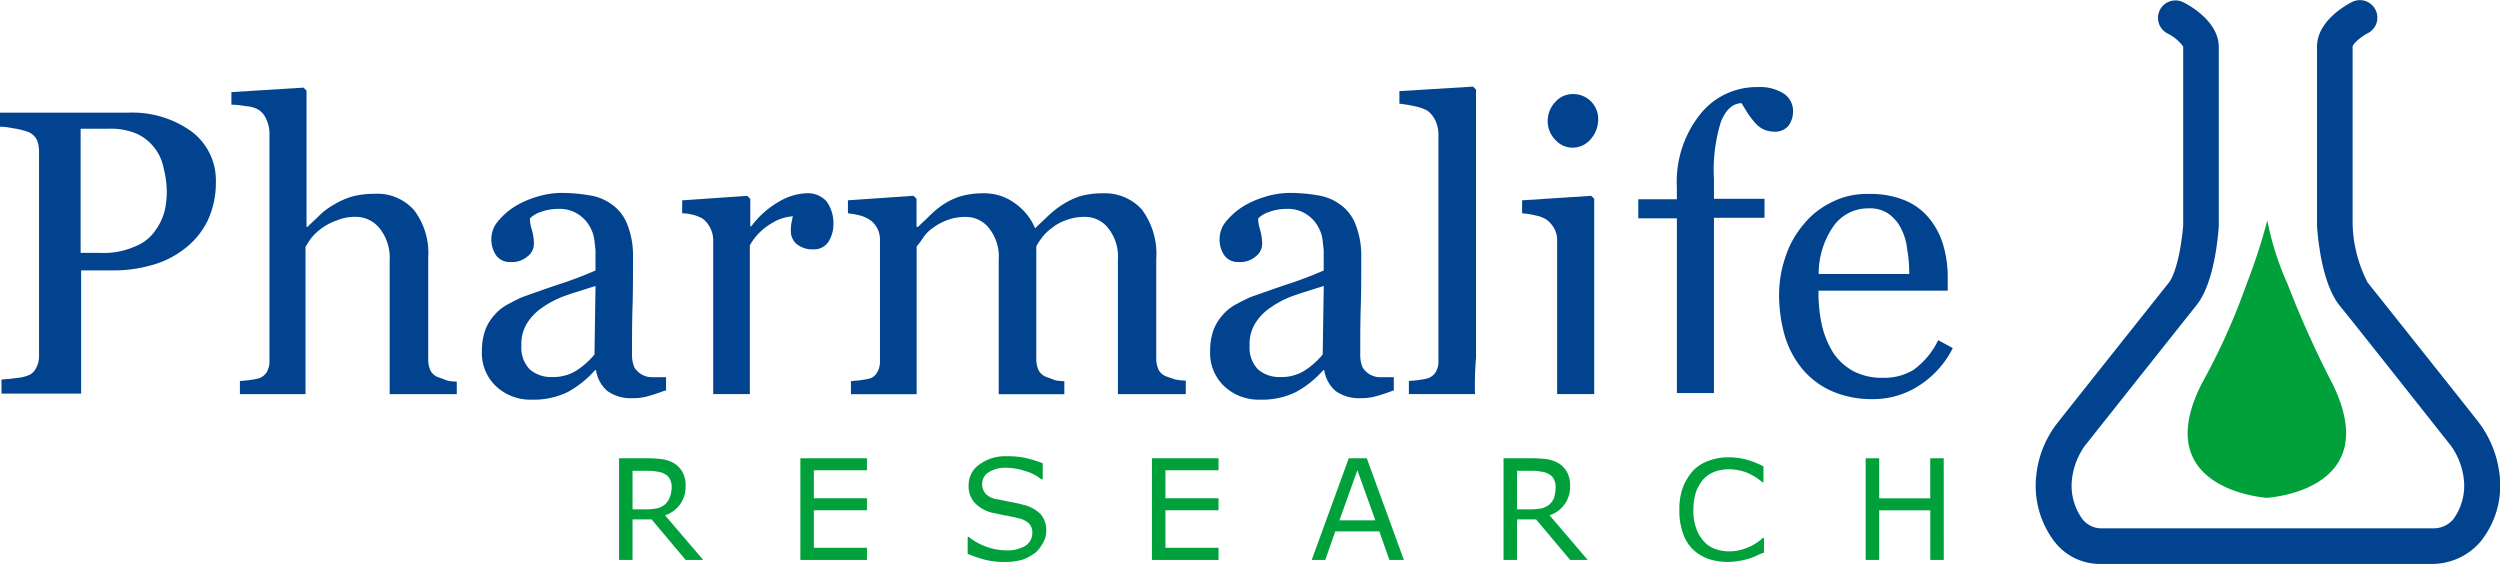<?xml version="1.0" encoding="UTF-8"?> <svg xmlns="http://www.w3.org/2000/svg" viewBox="0 0 166.688 37.6"><defs><style> .cls-1 { fill: #00a13a; } .cls-1, .cls-2 { fill-rule: evenodd; } .cls-2, .cls-3 { fill: #01438f; } </style></defs><g id="Group_24" data-name="Group 24" transform="translate(-0.1 0.094)"><g id="Group_9" data-name="Group 9" transform="translate(41.375 30.326)"><g id="Group_1" data-name="Group 1" transform="translate(0 0.134)"><path id="Path_1" data-name="Path 1" class="cls-1" d="M129.31,98.179h-1.169l-2.271-2.7H124.6v2.7h-.9V91.4h1.9a8.981,8.981,0,0,1,1.035.067,2.393,2.393,0,0,1,.735.267,1.636,1.636,0,0,1,.568.6,1.8,1.8,0,0,1,.2.9,1.985,1.985,0,0,1-1.369,1.97Zm-2.1-4.842a1.115,1.115,0,0,0-.1-.5.712.712,0,0,0-.334-.367,1.122,1.122,0,0,0-.467-.167,3.366,3.366,0,0,0-.634-.067H124.6v2.571h.9a4.25,4.25,0,0,0,.735-.067,1.342,1.342,0,0,0,.534-.267,1.27,1.27,0,0,0,.3-.434A1.855,1.855,0,0,0,127.206,93.337Z" transform="translate(-123.7 -91.4)"></path></g><g id="Group_2" data-name="Group 2" transform="translate(12.089 0.134)"><path id="Path_2" data-name="Path 2" class="cls-1" d="M164.341,98.179H159.9V91.4h4.441v.8H160.8v1.87h3.54v.8H160.8v2.5h3.54Z" transform="translate(-159.9 -91.4)"></path></g><g id="Group_3" data-name="Group 3" transform="translate(23.242)"><path id="Path_3" data-name="Path 3" class="cls-1" d="M198.543,95.976a1.551,1.551,0,0,1-.2.768,2.5,2.5,0,0,1-.5.668,3.373,3.373,0,0,1-.835.468,3.936,3.936,0,0,1-1.169.167,5.485,5.485,0,0,1-1.336-.134,10.137,10.137,0,0,1-1.2-.4V96.376h.067a4.12,4.12,0,0,0,2.471.9,2.348,2.348,0,0,0,1.3-.3.993.993,0,0,0,.468-.835.816.816,0,0,0-.234-.668,1.389,1.389,0,0,0-.668-.334c-.234-.067-.467-.1-.735-.167-.267-.033-.534-.1-.835-.167a2.411,2.411,0,0,1-1.336-.668,1.615,1.615,0,0,1-.434-1.2,1.657,1.657,0,0,1,.735-1.4A2.924,2.924,0,0,1,195.938,91a5.38,5.38,0,0,1,1.3.134,8.065,8.065,0,0,1,1.069.334v1.069h-.1A2.751,2.751,0,0,0,197.174,92a4.274,4.274,0,0,0-1.3-.234,2.1,2.1,0,0,0-1.169.3.891.891,0,0,0-.434.768.91.91,0,0,0,.234.668,1.273,1.273,0,0,0,.768.367c.2.033.467.1.835.167s.668.134.9.2a2.445,2.445,0,0,1,1.135.6A1.627,1.627,0,0,1,198.543,95.976Z" transform="translate(-193.3 -91)"></path></g><g id="Group_4" data-name="Group 4" transform="translate(35.531 0.134)"><path id="Path_4" data-name="Path 4" class="cls-1" d="M234.541,98.179H230.1V91.4h4.441v.8H231v1.87h3.54v.8H231v2.5h3.54Z" transform="translate(-230.1 -91.4)"></path></g><g id="Group_5" data-name="Group 5" transform="translate(46.184 0.134)"><path id="Path_5" data-name="Path 5" class="cls-1" d="M268.145,98.179h-.968l-.668-1.9H263.57l-.668,1.9H262l2.471-6.779h1.2Zm-1.9-2.638-1.2-3.339-1.2,3.339Z" transform="translate(-262 -91.4)"></path></g><g id="Group_6" data-name="Group 6" transform="translate(58.974 0.134)"><path id="Path_6" data-name="Path 6" class="cls-1" d="M305.91,98.179h-1.169l-2.271-2.7H301.2v2.7h-.9V91.4h1.9a8.981,8.981,0,0,1,1.035.067,2.392,2.392,0,0,1,.735.267,1.635,1.635,0,0,1,.568.6,1.8,1.8,0,0,1,.2.9,1.985,1.985,0,0,1-1.369,1.97Zm-2.137-4.842a1.115,1.115,0,0,0-.1-.5.712.712,0,0,0-.334-.367,1.122,1.122,0,0,0-.468-.167,3.366,3.366,0,0,0-.635-.067H301.2v2.571h.9a4.249,4.249,0,0,0,.735-.067,1.342,1.342,0,0,0,.534-.267,1.27,1.27,0,0,0,.3-.434A2.73,2.73,0,0,0,303.773,93.337Z" transform="translate(-300.3 -91.4)"></path></g><g id="Group_7" data-name="Group 7" transform="translate(70.696 0.067)"><path id="Path_7" data-name="Path 7" class="cls-1" d="M340.977,97.578c-.167.067-.334.134-.468.2a3.046,3.046,0,0,1-.534.2,3.883,3.883,0,0,1-.6.134,4.545,4.545,0,0,1-.7.067,4.158,4.158,0,0,1-1.336-.2,2.988,2.988,0,0,1-1.035-.634,2.649,2.649,0,0,1-.668-1.1,4.368,4.368,0,0,1-.234-1.536,4.178,4.178,0,0,1,.234-1.5,3.6,3.6,0,0,1,.668-1.1,2.636,2.636,0,0,1,1.035-.668,3.573,3.573,0,0,1,1.369-.234,4.148,4.148,0,0,1,1.1.134,5.527,5.527,0,0,1,1.2.468V92.87h-.067a3.893,3.893,0,0,0-1.1-.668,3.439,3.439,0,0,0-1.169-.2,2.742,2.742,0,0,0-.935.167,2.062,2.062,0,0,0-.735.5,2.7,2.7,0,0,0-.5.868,4.178,4.178,0,0,0-.167,1.2,3.423,3.423,0,0,0,.2,1.236,2.521,2.521,0,0,0,.5.835,1.808,1.808,0,0,0,.735.5,2.863,2.863,0,0,0,.9.167,3.127,3.127,0,0,0,1.236-.234,3.348,3.348,0,0,0,1.069-.668h.067v1Z" transform="translate(-335.4 -91.2)"></path></g><g id="Group_8" data-name="Group 8" transform="translate(83.118 0.134)"><path id="Path_8" data-name="Path 8" class="cls-1" d="M377.809,98.179h-.9V94.873H373.5v3.306h-.9V91.4h.9v2.672h3.406V91.4h.9Z" transform="translate(-372.6 -91.4)"></path></g></g><g id="Group_20" data-name="Group 20" transform="translate(0.1 5.681)"><g id="Group_10" data-name="Group 10" transform="translate(0 1.737)"><path id="Path_9" data-name="Path 9" class="cls-2" d="M14.493,27.042a5.968,5.968,0,0,1-.568,2.6,5.293,5.293,0,0,1-1.57,1.87,6.146,6.146,0,0,1-2.2,1.069,8.964,8.964,0,0,1-2.538.334H5.51v8.215H.2V40.2c.2-.033.5-.033.9-.1a2.712,2.712,0,0,0,.835-.167.946.946,0,0,0,.568-.5,1.627,1.627,0,0,0,.2-.835V25.072a2.193,2.193,0,0,0-.134-.835,1.083,1.083,0,0,0-.634-.568,5.435,5.435,0,0,0-1-.234,4.3,4.3,0,0,0-.835-.1V22.4H8.649a6.747,6.747,0,0,1,4.241,1.269A4.072,4.072,0,0,1,14.493,27.042Zm-4.007,3.172a3.8,3.8,0,0,0,.6-1.3,5.787,5.787,0,0,0,.134-1.236,6.263,6.263,0,0,0-.2-1.536,3.186,3.186,0,0,0-.6-1.369,3.152,3.152,0,0,0-1.2-.968,4.462,4.462,0,0,0-1.87-.334H5.476V31.75H6.812a5.065,5.065,0,0,0,2.3-.434A2.877,2.877,0,0,0,10.486,30.214Z" transform="translate(-0.1 -22.4)"></path></g><g id="Group_11" data-name="Group 11" transform="translate(15.428 0.067)"><path id="Path_10" data-name="Path 10" class="cls-2" d="M61.227,37.837H56.853V28.921a3.149,3.149,0,0,0-.668-2.137,2.041,2.041,0,0,0-1.57-.768,3.073,3.073,0,0,0-1.269.234,3.762,3.762,0,0,0-1.737,1.2c-.167.234-.267.4-.367.568v9.818H46.868v-.868c.2-.033.4-.033.634-.067s.4-.067.568-.1a1,1,0,0,0,.568-.4,1.383,1.383,0,0,0,.2-.768V20.439a2.2,2.2,0,0,0-.2-.9,1.366,1.366,0,0,0-.534-.668,1.93,1.93,0,0,0-.835-.234,5.938,5.938,0,0,0-.968-.1V17.7l4.809-.3.2.2v9.083h.067c.3-.3.568-.534.8-.768a4.531,4.531,0,0,1,.935-.7,5.388,5.388,0,0,1,1.169-.534,5.52,5.52,0,0,1,1.536-.2,3.265,3.265,0,0,1,2.672,1.1,4.734,4.734,0,0,1,.935,3.172v6.779a1.741,1.741,0,0,0,.167.768.97.97,0,0,0,.568.434c.2.067.367.134.534.2a3.073,3.073,0,0,0,.634.067v.835Z" transform="translate(-46.3 -17.4)"></path></g><g id="Group_12" data-name="Group 12" transform="translate(32.125 7.08)"><path id="Path_11" data-name="Path 11" class="cls-2" d="M108.489,51.591a10.624,10.624,0,0,1-1.1.367,3.465,3.465,0,0,1-1.069.134,2.648,2.648,0,0,1-1.636-.468,2.245,2.245,0,0,1-.768-1.4h-.067a6.712,6.712,0,0,1-1.837,1.469,5.179,5.179,0,0,1-2.371.5,3.357,3.357,0,0,1-2.4-.9,3.046,3.046,0,0,1-.935-2.338,4.158,4.158,0,0,1,.2-1.336,3.132,3.132,0,0,1,.634-1.069,3.076,3.076,0,0,1,.868-.7q.551-.3,1-.5c.4-.134,1.2-.434,2.4-.835a26.2,26.2,0,0,0,2.471-.935v-1.3c0-.1-.033-.334-.067-.668a2.366,2.366,0,0,0-.3-.935,2.284,2.284,0,0,0-.768-.835,2.232,2.232,0,0,0-1.369-.367,3.252,3.252,0,0,0-1.135.2,1.848,1.848,0,0,0-.735.434,2.815,2.815,0,0,0,.134.768,3.318,3.318,0,0,1,.134.935,1.044,1.044,0,0,1-.434.835,1.556,1.556,0,0,1-1.135.367,1.1,1.1,0,0,1-.968-.468,1.907,1.907,0,0,1-.3-1.069,1.818,1.818,0,0,1,.434-1.169,4.783,4.783,0,0,1,1.135-1,6.39,6.39,0,0,1,1.436-.634,5.774,5.774,0,0,1,1.636-.267,11.017,11.017,0,0,1,1.937.167,3.368,3.368,0,0,1,1.5.634,2.9,2.9,0,0,1,1,1.336,5.582,5.582,0,0,1,.367,2.137c0,1.269,0,2.371-.033,3.373-.033.968-.033,2.037-.033,3.172a2.062,2.062,0,0,0,.167.835,1.4,1.4,0,0,0,.568.5,1.383,1.383,0,0,0,.634.134h.9v.9Zm-4.608-6.979c-.735.234-1.4.434-1.97.634a6.322,6.322,0,0,0-1.57.8,3.49,3.49,0,0,0-1.035,1.069,2.6,2.6,0,0,0-.367,1.469,2.075,2.075,0,0,0,.568,1.6,2.178,2.178,0,0,0,1.469.5,2.925,2.925,0,0,0,1.636-.434,5.3,5.3,0,0,0,1.2-1.069Z" transform="translate(-96.3 -38.4)"></path></g><g id="Group_13" data-name="Group 13" transform="translate(45.483 7.113)"><path id="Path_12" data-name="Path 12" class="cls-2" d="M146.385,40.537a2.18,2.18,0,0,1-.334,1.2,1.149,1.149,0,0,1-1,.5,1.654,1.654,0,0,1-1.135-.367,1.119,1.119,0,0,1-.367-.835,2.7,2.7,0,0,1,.033-.534c.033-.167.067-.334.1-.468a3.064,3.064,0,0,0-1.469.5,3.864,3.864,0,0,0-1.4,1.436v9.918H138.37V41.606a1.778,1.778,0,0,0-.2-.8,1.651,1.651,0,0,0-.534-.634,2.509,2.509,0,0,0-.6-.234,2.6,2.6,0,0,0-.735-.1v-.868l4.341-.3.2.2V40.7h.067a6.02,6.02,0,0,1,1.837-1.636,3.87,3.87,0,0,1,1.837-.568,1.69,1.69,0,0,1,1.336.534A2.443,2.443,0,0,1,146.385,40.537Z" transform="translate(-136.3 -38.5)"></path></g><g id="Group_14" data-name="Group 14" transform="translate(56.536 7.113)"><path id="Path_13" data-name="Path 13" class="cls-2" d="M191.874,51.891H187.4v-8.95a3.05,3.05,0,0,0-.634-2.1,1.945,1.945,0,0,0-1.57-.768,3.493,3.493,0,0,0-1.2.2,3.142,3.142,0,0,0-1.035.568,2.855,2.855,0,0,0-.635.634,3.15,3.15,0,0,0-.367.568v7.514a1.741,1.741,0,0,0,.167.768,1,1,0,0,0,.534.434c.2.067.367.134.534.2a3.074,3.074,0,0,0,.635.067v.868h-4.375v-8.95a3.05,3.05,0,0,0-.634-2.1,1.945,1.945,0,0,0-1.57-.768,3.493,3.493,0,0,0-1.2.2,3.9,3.9,0,0,0-1.035.568,2.406,2.406,0,0,0-.634.668,5.422,5.422,0,0,1-.4.534v9.851H169.6v-.868c.2-.033.4-.033.634-.067s.4-.067.568-.1a.83.83,0,0,0,.534-.4,1.383,1.383,0,0,0,.2-.768V41.572a1.551,1.551,0,0,0-.2-.768,1.457,1.457,0,0,0-.534-.568,2.264,2.264,0,0,0-.634-.267,5.25,5.25,0,0,0-.768-.134v-.868l4.375-.3.2.2v1.87h.1c.234-.234.5-.468.8-.768a5.809,5.809,0,0,1,.9-.735,4.483,4.483,0,0,1,1.135-.534,5.448,5.448,0,0,1,1.5-.2,3.451,3.451,0,0,1,2.171.7,3.848,3.848,0,0,1,1.3,1.636c.3-.3.6-.568.835-.8a6.522,6.522,0,0,1,.968-.768,5.432,5.432,0,0,1,1.169-.568,5.52,5.52,0,0,1,1.536-.2,3.347,3.347,0,0,1,2.6,1.069,4.982,4.982,0,0,1,.968,3.339V49.52a1.741,1.741,0,0,0,.167.768,1,1,0,0,0,.534.434l.6.2a4.111,4.111,0,0,0,.668.067v.9Z" transform="translate(-169.4 -38.5)"></path></g><g id="Group_15" data-name="Group 15" transform="translate(80.68 7.08)"><path id="Path_14" data-name="Path 14" class="cls-2" d="M253.889,51.591a10.627,10.627,0,0,1-1.1.367,3.465,3.465,0,0,1-1.069.134,2.647,2.647,0,0,1-1.636-.468,2.244,2.244,0,0,1-.768-1.4h-.067a6.711,6.711,0,0,1-1.837,1.469,5.179,5.179,0,0,1-2.371.5,3.357,3.357,0,0,1-2.4-.9,3.046,3.046,0,0,1-.935-2.338,4.158,4.158,0,0,1,.2-1.336,3.132,3.132,0,0,1,.634-1.069,3.077,3.077,0,0,1,.868-.7q.551-.3,1-.5c.4-.134,1.2-.434,2.4-.835a26.2,26.2,0,0,0,2.471-.935v-1.3c0-.1-.033-.334-.067-.668a2.365,2.365,0,0,0-.3-.935,2.283,2.283,0,0,0-.768-.835,2.232,2.232,0,0,0-1.369-.367,3.252,3.252,0,0,0-1.135.2,1.848,1.848,0,0,0-.735.434,2.817,2.817,0,0,0,.134.768,3.318,3.318,0,0,1,.134.935,1.044,1.044,0,0,1-.434.835,1.556,1.556,0,0,1-1.135.367,1.1,1.1,0,0,1-.968-.468,1.907,1.907,0,0,1-.3-1.069,1.818,1.818,0,0,1,.434-1.169,4.783,4.783,0,0,1,1.135-1,6.391,6.391,0,0,1,1.436-.634,5.774,5.774,0,0,1,1.636-.267,11.017,11.017,0,0,1,1.937.167,3.367,3.367,0,0,1,1.5.634,2.9,2.9,0,0,1,1,1.336,5.582,5.582,0,0,1,.367,2.137c0,1.269,0,2.371-.033,3.373-.033.968-.033,2.037-.033,3.172a2.063,2.063,0,0,0,.167.835,1.4,1.4,0,0,0,.568.5,1.383,1.383,0,0,0,.634.134h.868v.9Zm-4.608-6.979c-.735.234-1.4.434-1.97.634a6.322,6.322,0,0,0-1.57.8,3.49,3.49,0,0,0-1.035,1.069,2.6,2.6,0,0,0-.367,1.469,2.075,2.075,0,0,0,.568,1.6,2.178,2.178,0,0,0,1.469.5,2.925,2.925,0,0,0,1.636-.434,5.3,5.3,0,0,0,1.2-1.069Z" transform="translate(-241.7 -38.4)"></path></g><g id="Group_16" data-name="Group 16" transform="translate(93.304)"><path id="Path_15" data-name="Path 15" class="cls-2" d="M284.542,37.7h-4.408v-.868c.2-.033.434-.033.634-.067.234-.033.434-.067.568-.1a1,1,0,0,0,.568-.4,1.384,1.384,0,0,0,.2-.768V20.372a2.2,2.2,0,0,0-.2-.9,1.758,1.758,0,0,0-.534-.668,3.1,3.1,0,0,0-.868-.3c-.434-.1-.768-.134-1-.167V17.5l4.909-.3.2.2V35.266A21.736,21.736,0,0,0,284.542,37.7Z" transform="translate(-279.5 -17.2)"></path></g><g id="Group_17" data-name="Group 17" transform="translate(101.485 0.501)"><path id="Path_16" data-name="Path 16" class="cls-2" d="M308.809,38.7h-2.471V28.418a1.552,1.552,0,0,0-.2-.768,1.83,1.83,0,0,0-.534-.6,2.276,2.276,0,0,0-.735-.267,4.6,4.6,0,0,0-.868-.134V25.78l4.608-.3.2.2V38.7Zm.267-18.333a2.015,2.015,0,0,1-.5,1.336,1.586,1.586,0,0,1-1.2.568,1.534,1.534,0,0,1-1.169-.534,1.771,1.771,0,0,1-.5-1.236,1.85,1.85,0,0,1,.5-1.269,1.534,1.534,0,0,1,1.169-.534,1.654,1.654,0,0,1,1.7,1.67Z" transform="translate(-304 -18.7)"></path></g><g id="Group_18" data-name="Group 18" transform="translate(109.233 0.033)"><path id="Path_17" data-name="Path 17" class="cls-2" d="M337.519,18.87a1.623,1.623,0,0,1-.3,1,1.146,1.146,0,0,1-.968.4,1.82,1.82,0,0,1-.735-.167,1.845,1.845,0,0,1-.568-.468,5.784,5.784,0,0,1-.5-.668c-.134-.234-.267-.434-.367-.6-.6.033-1.035.434-1.369,1.236a10.768,10.768,0,0,0-.467,3.807v1.336h3.373v1.269h-3.373V37.7h-2.471V26.049H327.2V24.78h2.571v-.835a7.228,7.228,0,0,1,1.536-4.809,4.806,4.806,0,0,1,3.874-1.837,2.942,2.942,0,0,1,1.77.468A1.393,1.393,0,0,1,337.519,18.87Z" transform="translate(-327.2 -17.3)"></path></g><g id="Group_19" data-name="Group 19" transform="translate(118.616 7.146)"><path id="Path_18" data-name="Path 18" class="cls-2" d="M366.888,48.885a6.325,6.325,0,0,1-2.2,2.471,5.632,5.632,0,0,1-3.172.935,6.625,6.625,0,0,1-2.772-.568,5.413,5.413,0,0,1-1.937-1.5,6.284,6.284,0,0,1-1.135-2.2,9.926,9.926,0,0,1-.367-2.672,7.814,7.814,0,0,1,.4-2.471,6.417,6.417,0,0,1,1.2-2.2,5.475,5.475,0,0,1,1.87-1.5,5.129,5.129,0,0,1,2.5-.568,6,6,0,0,1,2.438.434,4.1,4.1,0,0,1,1.636,1.236,5.056,5.056,0,0,1,.9,1.737,7.578,7.578,0,0,1,.3,2.171v.868h-8.616a10.077,10.077,0,0,0,.234,2.338,6.081,6.081,0,0,0,.768,1.837,3.857,3.857,0,0,0,1.336,1.2,4.084,4.084,0,0,0,1.97.434,3.712,3.712,0,0,0,2.037-.534,5.29,5.29,0,0,0,1.636-1.97Zm-2.905-4.976a8.539,8.539,0,0,0-.134-1.57,3.876,3.876,0,0,0-.4-1.4,2.692,2.692,0,0,0-.835-1,2.21,2.21,0,0,0-1.369-.367,2.818,2.818,0,0,0-2.3,1.169,5.54,5.54,0,0,0-1,3.206h6.044Z" transform="translate(-355.3 -38.6)"></path></g></g><g id="Group_23" data-name="Group 23" transform="translate(135.833 -0.094)"><g id="Group_21" data-name="Group 21" transform="translate(0 0)"><path id="Path_19" data-name="Path 19" class="cls-3" d="M432.986,37.506h-22.04a3.835,3.835,0,0,1-3.072-1.4,6.137,6.137,0,0,1-1.269-4.608,6.78,6.78,0,0,1,1.436-3.44c.334-.434,6.946-8.749,7.347-9.25.635-.768.935-2.972,1-3.907V3.01a2.881,2.881,0,0,0-1.035-.868,1.165,1.165,0,1,1,1.069-2.07c.4.2,2.338,1.269,2.338,2.972V15c-.033.367-.234,3.707-1.5,5.276-.434.534-7.347,9.25-7.347,9.25l-.033.033h0a4.776,4.776,0,0,0-.9,2.237,3.79,3.79,0,0,0,.7,2.738,1.636,1.636,0,0,0,1.336.6h22.04a1.729,1.729,0,0,0,1.336-.6,3.79,3.79,0,0,0,.7-2.738,4.774,4.774,0,0,0-.9-2.237l-.033-.033s-6.913-8.749-7.347-9.25c-1.269-1.6-1.469-4.909-1.5-5.276V3.01c0-1.7,1.937-2.772,2.338-2.972a1.165,1.165,0,0,1,1.069,2.07c-.468.234-1,.7-1.035.9V14.831a8.971,8.971,0,0,0,1,3.907c.4.5,7.013,8.816,7.347,9.25a7.107,7.107,0,0,1,1.436,3.44,5.965,5.965,0,0,1-1.269,4.608A4.256,4.256,0,0,1,432.986,37.506ZM417.524,14.9Z" transform="translate(-406.556 0.094)"></path></g><g id="Group_22" data-name="Group 22" transform="translate(10.129 14.692)"><path id="Path_20" data-name="Path 20" class="cls-1" d="M442.169,62.4s-7.948-.5-4.341-7.614a43.561,43.561,0,0,0,3.005-6.679A37.418,37.418,0,0,0,442.2,43.9a19.182,19.182,0,0,0,1.336,4.208,66.772,66.772,0,0,0,3.005,6.679C450.083,61.966,442.169,62.4,442.169,62.4Z" transform="translate(-436.889 -43.9)"></path></g></g></g></svg> 